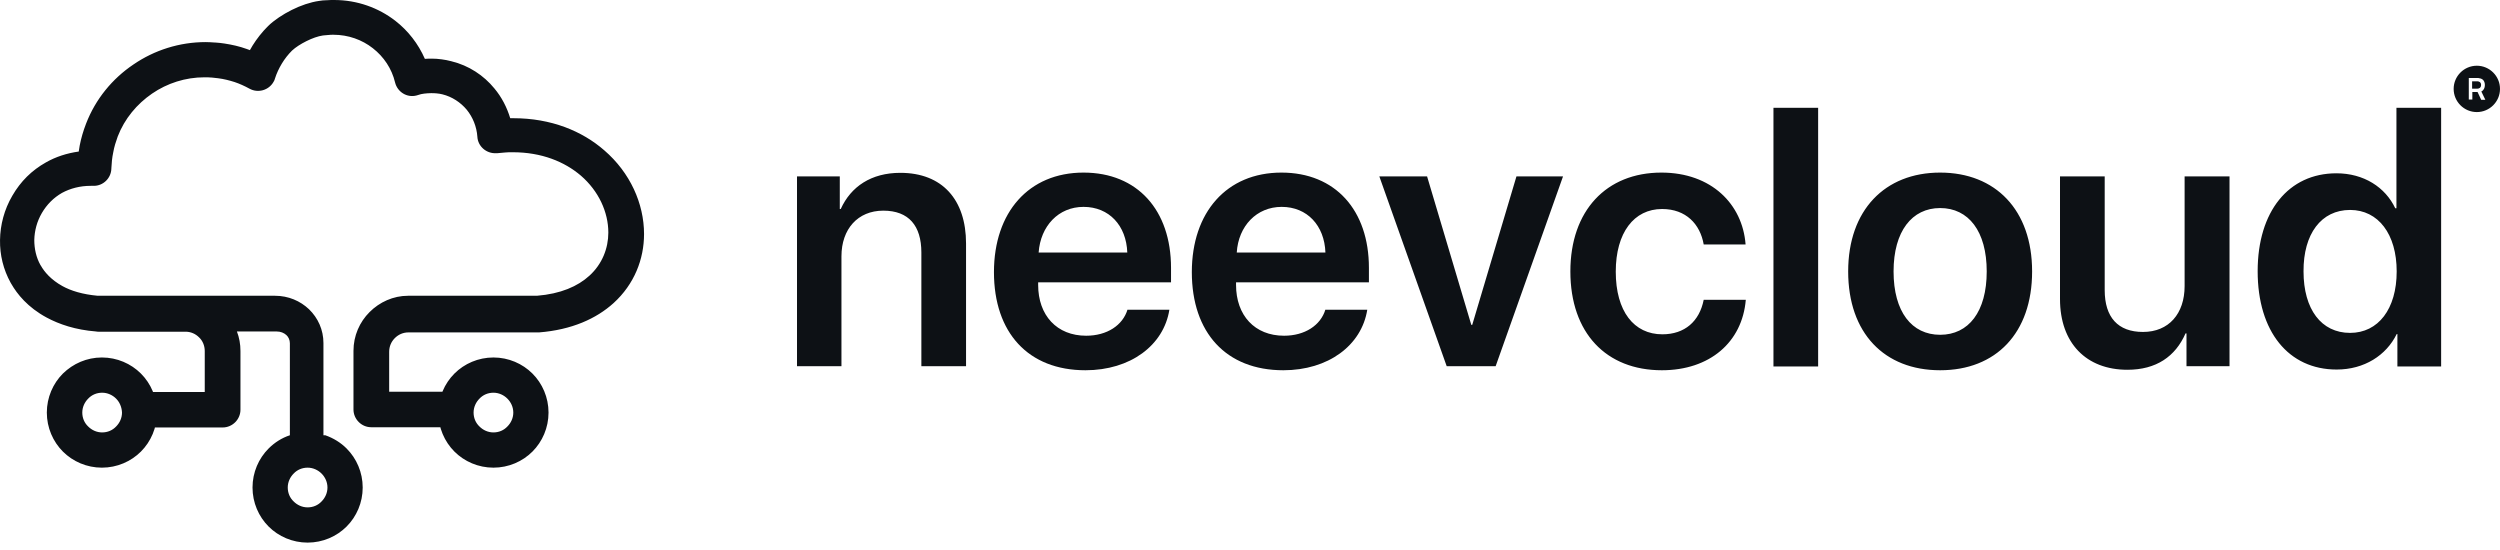 <svg width="141" height="31" viewBox="0 0 141 31" fill="none" xmlns="http://www.w3.org/2000/svg">
<path d="M18.136 26.709C17.936 26.509 17.655 26.376 17.349 26.376C17.042 26.376 16.762 26.496 16.562 26.709C16.362 26.909 16.229 27.189 16.229 27.496C16.229 27.802 16.349 28.082 16.562 28.282C16.762 28.483 17.042 28.616 17.349 28.616C17.655 28.616 17.936 28.496 18.136 28.282C18.336 28.082 18.469 27.802 18.469 27.496C18.469 27.189 18.336 26.909 18.136 26.709ZM18.349 24.549C18.802 24.709 19.216 24.962 19.549 25.296C20.109 25.856 20.456 26.642 20.456 27.496C20.456 28.349 20.109 29.136 19.549 29.696C18.989 30.256 18.202 30.603 17.349 30.603C16.495 30.603 15.709 30.256 15.149 29.696C14.589 29.136 14.242 28.349 14.242 27.496C14.242 26.642 14.589 25.856 15.149 25.296C15.482 24.962 15.895 24.696 16.349 24.549V19.362C16.349 19.175 16.269 19.002 16.149 18.895C16.015 18.775 15.829 18.695 15.602 18.695H13.362C13.495 19.042 13.562 19.402 13.562 19.802V23.109C13.562 23.655 13.108 24.109 12.562 24.109H7.695C7.801 23.855 7.855 23.576 7.855 23.282C7.855 22.842 7.721 22.442 7.495 22.109H11.548V19.802C11.548 19.495 11.428 19.215 11.228 19.028C11.028 18.828 10.762 18.708 10.468 18.708H5.548C5.508 18.708 5.468 18.708 5.414 18.695C4.254 18.602 3.348 18.295 2.628 17.908C1.561 17.335 0.961 16.575 0.641 16.015L0.601 15.948C0.187 15.201 -0.013 14.375 0.001 13.535C0.014 12.681 0.241 11.814 0.694 11.041C1.161 10.228 1.801 9.601 2.588 9.161C3.148 8.841 3.774 8.641 4.441 8.547C4.454 8.441 4.481 8.321 4.494 8.214C4.574 7.801 4.694 7.387 4.854 6.974C5.388 5.587 6.335 4.44 7.521 3.64C8.708 2.827 10.121 2.374 11.602 2.374C11.762 2.374 11.948 2.387 12.135 2.4H12.162C12.335 2.414 12.495 2.427 12.655 2.454C13.082 2.52 13.508 2.614 13.909 2.76L14.095 2.827C14.149 2.747 14.189 2.654 14.242 2.574C14.482 2.187 14.775 1.813 15.122 1.467C15.469 1.133 15.949 0.813 16.455 0.56C16.962 0.307 17.509 0.12 17.989 0.053C18.136 0.027 18.282 0.013 18.416 0.013H18.429C18.576 8.13677e-07 18.722 0 18.842 0C20.149 0 21.349 0.44 22.296 1.173C23.016 1.733 23.589 2.467 23.963 3.32C24.096 3.307 24.23 3.307 24.349 3.307C24.536 3.307 24.723 3.32 24.91 3.347C25.083 3.374 25.27 3.4 25.456 3.454C26.443 3.694 27.283 4.254 27.883 4.987C28.297 5.481 28.59 6.054 28.777 6.667H28.95C31.083 6.667 32.83 7.387 34.084 8.481C35.537 9.734 36.324 11.481 36.324 13.201C36.324 14.615 35.777 16.028 34.604 17.095C33.63 17.975 32.243 18.602 30.403 18.748H30.323H23.029C22.736 18.748 22.469 18.868 22.269 19.068C22.069 19.268 21.949 19.535 21.949 19.842V22.095H26.003C25.776 22.429 25.643 22.842 25.643 23.269C25.643 23.562 25.696 23.842 25.803 24.096H20.936C20.389 24.096 19.936 23.642 19.936 23.095V19.788C19.936 18.935 20.282 18.162 20.843 17.602C21.403 17.041 22.176 16.681 23.016 16.681H30.283C31.617 16.575 32.59 16.148 33.244 15.548C33.964 14.895 34.31 14.001 34.31 13.121C34.31 11.961 33.764 10.774 32.764 9.908C31.843 9.121 30.55 8.587 28.923 8.587C28.75 8.587 28.603 8.587 28.483 8.601C28.337 8.614 28.19 8.627 28.043 8.641H27.977C27.43 8.667 26.95 8.254 26.923 7.707C26.883 7.147 26.67 6.614 26.323 6.187C25.976 5.774 25.496 5.454 24.95 5.32C24.856 5.294 24.75 5.28 24.63 5.267C24.523 5.254 24.416 5.254 24.309 5.254C24.176 5.254 24.056 5.267 23.923 5.28C23.803 5.294 23.683 5.32 23.576 5.36L23.483 5.387C22.949 5.521 22.416 5.187 22.283 4.654C22.096 3.867 21.643 3.2 21.029 2.72C20.416 2.24 19.642 1.96 18.802 1.96C18.696 1.96 18.602 1.96 18.522 1.974H18.509C18.402 1.987 18.309 1.987 18.216 2C17.936 2.04 17.602 2.16 17.282 2.32C16.962 2.48 16.669 2.667 16.469 2.854C16.255 3.067 16.055 3.32 15.895 3.587C15.735 3.854 15.602 4.134 15.509 4.427C15.495 4.494 15.469 4.547 15.429 4.614C15.162 5.094 14.549 5.267 14.069 5C13.802 4.854 13.508 4.72 13.229 4.627C12.935 4.534 12.628 4.454 12.308 4.414C12.188 4.4 12.068 4.387 11.948 4.374H11.922C11.802 4.36 11.682 4.36 11.535 4.36C10.455 4.36 9.428 4.694 8.575 5.28C7.721 5.867 7.028 6.694 6.641 7.694C6.535 7.987 6.441 8.281 6.388 8.587C6.321 8.894 6.295 9.201 6.281 9.494V9.508C6.268 10.054 5.814 10.494 5.268 10.481H5.201H5.121C4.508 10.481 3.961 10.628 3.494 10.881C3.028 11.148 2.641 11.534 2.361 12.014C2.081 12.495 1.947 13.014 1.934 13.535C1.934 14.028 2.041 14.521 2.281 14.948L2.308 14.988C2.494 15.321 2.868 15.775 3.521 16.135C4.001 16.401 4.654 16.602 5.508 16.681H10.388H15.509C16.269 16.681 16.936 16.975 17.429 17.442C17.936 17.935 18.242 18.602 18.242 19.348V24.549H18.349ZM28.616 22.482C28.416 22.282 28.137 22.149 27.83 22.149C27.523 22.149 27.243 22.269 27.043 22.482C26.843 22.682 26.71 22.962 26.71 23.269C26.71 23.576 26.83 23.855 27.043 24.055C27.243 24.256 27.523 24.389 27.83 24.389C28.137 24.389 28.416 24.269 28.616 24.055C28.817 23.855 28.95 23.576 28.95 23.269C28.95 22.962 28.817 22.682 28.616 22.482ZM27.83 20.162C28.683 20.162 29.47 20.509 30.03 21.069C30.59 21.629 30.937 22.415 30.937 23.269C30.937 24.122 30.59 24.909 30.03 25.469C29.47 26.029 28.683 26.376 27.83 26.376C26.976 26.376 26.19 26.029 25.63 25.469C25.07 24.909 24.723 24.122 24.723 23.269C24.723 22.415 25.07 21.629 25.63 21.069C26.19 20.509 26.976 20.162 27.83 20.162ZM6.548 22.482C6.348 22.282 6.068 22.149 5.761 22.149C5.454 22.149 5.174 22.269 4.974 22.482C4.774 22.682 4.641 22.962 4.641 23.269C4.641 23.576 4.761 23.855 4.974 24.055C5.174 24.256 5.454 24.389 5.761 24.389C6.068 24.389 6.348 24.269 6.548 24.055C6.748 23.855 6.881 23.576 6.881 23.269C6.868 22.962 6.748 22.682 6.548 22.482ZM5.748 20.162C6.601 20.162 7.388 20.509 7.948 21.069C8.508 21.629 8.855 22.415 8.855 23.269C8.855 24.122 8.508 24.909 7.948 25.469C7.388 26.029 6.601 26.376 5.748 26.376C4.894 26.376 4.108 26.029 3.548 25.469C2.988 24.909 2.641 24.122 2.641 23.269C2.641 22.415 2.988 21.629 3.548 21.069C4.121 20.509 4.894 20.162 5.748 20.162ZM132.546 11.841C134.133 11.841 135.173 13.201 135.173 15.308C135.173 17.428 134.133 18.775 132.546 18.775C130.919 18.775 129.919 17.442 129.919 15.308C129.906 13.188 130.919 11.841 132.546 11.841ZM131.786 20.842C133.346 20.842 134.586 20.042 135.173 18.842H135.213V20.669H137.68V6.081H135.159V11.748H135.093C134.533 10.561 133.319 9.774 131.773 9.774C129.079 9.774 127.332 11.921 127.332 15.295C127.332 18.708 129.079 20.842 131.786 20.842ZM125.732 9.948H123.212V16.135C123.212 17.695 122.318 18.722 120.865 18.722C119.451 18.722 118.705 17.895 118.705 16.361V9.948H116.184V16.868C116.184 19.348 117.665 20.855 119.985 20.855C121.612 20.855 122.692 20.108 123.265 18.802H123.318V20.655H125.745V9.948H125.732ZM109.424 18.882C107.824 18.882 106.797 17.588 106.797 15.308C106.797 13.041 107.837 11.734 109.424 11.734C111.024 11.734 112.051 13.041 112.051 15.308C112.051 17.588 111.024 18.882 109.424 18.882ZM109.424 20.882C112.571 20.882 114.611 18.788 114.611 15.308C114.611 11.841 112.544 9.734 109.424 9.734C106.304 9.734 104.237 11.854 104.237 15.308C104.237 18.788 106.277 20.882 109.424 20.882ZM100.023 20.669H102.543V6.081H100.023V20.669ZM98.45 13.775C98.276 11.521 96.529 9.734 93.702 9.734C90.596 9.734 88.569 11.881 88.569 15.308C88.569 18.788 90.596 20.882 93.729 20.882C96.423 20.882 98.263 19.308 98.463 16.908H96.089C95.849 18.122 95.022 18.855 93.756 18.855C92.156 18.855 91.129 17.562 91.129 15.321C91.129 13.121 92.156 11.788 93.742 11.788C95.089 11.788 95.889 12.641 96.089 13.788H98.45V13.775ZM139.8 4.6C139.773 4.587 139.747 4.587 139.72 4.587H139.427V5H139.72C139.747 5 139.773 5 139.8 4.987C139.907 4.96 139.933 4.867 139.933 4.787C139.933 4.72 139.907 4.627 139.8 4.6ZM139.693 3.707C138.973 3.707 138.386 4.294 138.386 5.014C138.386 5.734 138.973 6.321 139.693 6.321C140.413 6.321 141 5.734 141 5.014C141 4.294 140.413 3.707 139.693 3.707ZM139.933 5.614L139.733 5.187H139.44V5.614H139.24V4.4H139.747C139.773 4.4 139.813 4.4 139.84 4.414C140.053 4.44 140.147 4.6 140.147 4.8C140.147 4.96 140.08 5.094 139.947 5.16L140.173 5.627H139.933V5.614Z" fill="#0D1115"/>
<path d="M88.155 9.948H85.528L83.034 18.322H82.981L80.487 9.948H77.794L81.594 20.655H84.354L88.155 9.948ZM74.754 17.455C74.487 18.349 73.593 18.935 72.42 18.935C70.766 18.935 69.713 17.788 69.713 16.068V15.922H77.207V15.108C77.207 11.855 75.314 9.734 72.273 9.734C69.18 9.734 67.219 11.975 67.219 15.348C67.219 18.762 69.153 20.882 72.38 20.882C74.913 20.882 76.794 19.482 77.114 17.468H74.754V17.455ZM72.287 11.668C73.727 11.668 74.7 12.721 74.754 14.242H69.753C69.846 12.748 70.873 11.668 72.287 11.668ZM63.593 17.455C63.326 18.349 62.432 18.935 61.259 18.935C59.605 18.935 58.552 17.788 58.552 16.068V15.922H66.046V15.108C66.046 11.855 64.153 9.734 61.112 9.734C58.019 9.734 56.059 11.975 56.059 15.348C56.059 18.762 57.992 20.882 61.219 20.882C63.752 20.882 65.633 19.482 65.953 17.468H63.593V17.455ZM61.112 11.668C62.552 11.668 63.526 12.721 63.579 14.242H58.579C58.685 12.748 59.699 11.668 61.112 11.668ZM44.938 20.655H47.458V14.455C47.458 12.921 48.378 11.881 49.818 11.881C51.258 11.881 51.965 12.735 51.965 14.242V20.655H54.485V13.735C54.485 11.255 53.138 9.748 50.778 9.748C49.138 9.748 47.991 10.521 47.418 11.788H47.364V9.948H44.951V20.655H44.938Z" fill="#0D1115"/>
</svg>
